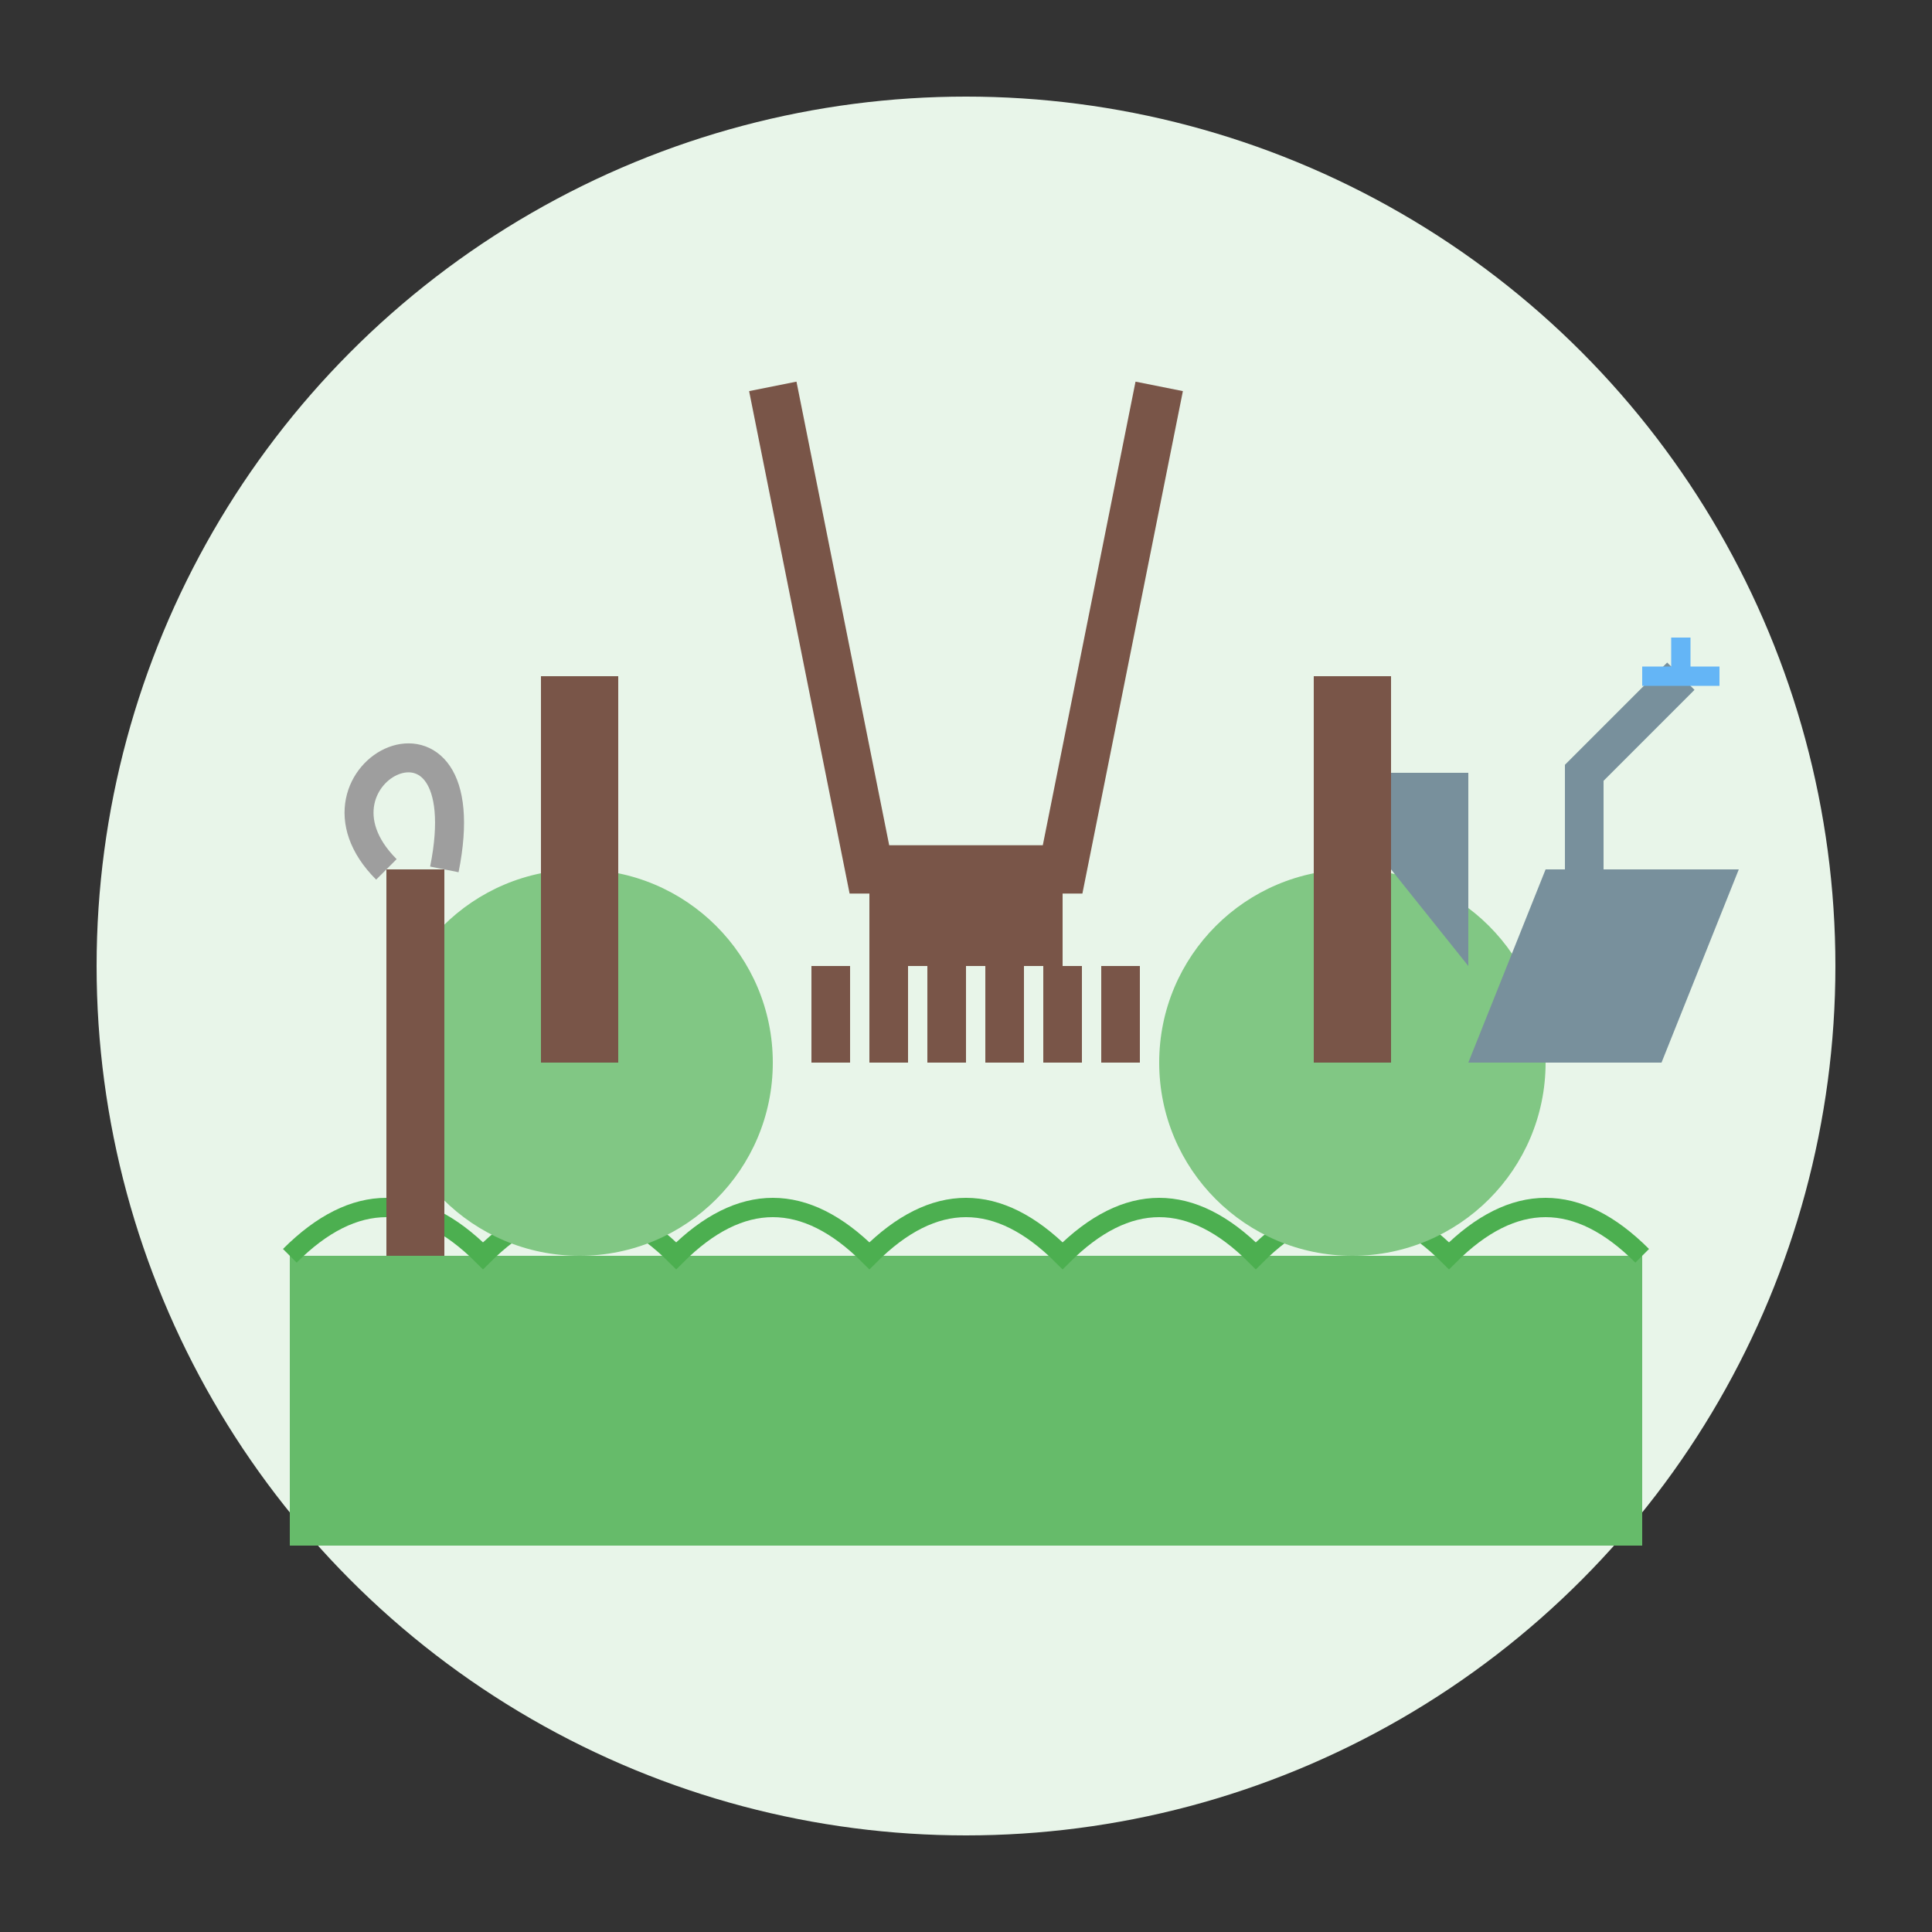 <svg xmlns="http://www.w3.org/2000/svg" viewBox="0 0 100 100" width="100" height="100">
  <rect x="0" y="0" width="100" height="100" fill="#333333" stroke="none"/>
  <!-- Garden Maintenance Icon -->
  
  <!-- Background circle -->
  <circle cx="50" cy="50" r="45" fill="#E8F5E9"/>
  
  <!-- Grass/lawn -->
  <rect x="15" y="65" width="70" height="15" fill="#66BB6A"/>
  <path d="M15,65 Q20,60 25,65 Q30,60 35,65 Q40,60 45,65 Q50,60 55,65 Q60,60 65,65 Q70,60 75,65 Q80,60 85,65" fill="none" stroke="#4CAF50" stroke-width="1"/>
  
  <!-- Garden plants -->
  <circle cx="30" cy="55" r="10" fill="#81C784"/> <!-- Bush -->
  <rect x="28" y="35" width="4" height="20" fill="#795548"/> <!-- Bush stem -->
  
  <circle cx="70" cy="55" r="10" fill="#81C784"/> <!-- Bush -->
  <rect x="68" y="35" width="4" height="20" fill="#795548"/> <!-- Bush stem -->
  
  <!-- Gardening tools -->
  <path d="M40,20 L45,45 L55,45 L60,20" fill="none" stroke="#795548" stroke-width="2.5"/> <!-- Garden rake handle -->
  <path d="M45,45 L55,45 L55,50 L45,50 Z" fill="#795548"/> <!-- Rake connection -->
  <path d="M43,50 L43,55 M46,50 L46,55 M49,50 L49,55 M52,50 L52,55 M55,50 L55,55 M58,50 L58,55" stroke="#795548" stroke-width="2"/> <!-- Rake tines -->
  
  <rect x="20" y="45" width="3" height="20" fill="#795548"/> <!-- Secateurs handle -->
  <path d="M20,45 C15,40 25,35 23,45" fill="none" stroke="#9E9E9E" stroke-width="1.5"/> <!-- Secateurs blade -->
  
  <!-- Watering can -->
  <path d="M80,45 L90,45 L86,55 L76,55 Z" fill="#78909C"/> <!-- Watering can body -->
  <path d="M76,50 L72,45 L72,40 L76,40 L76,50" fill="#78909C"/> <!-- Watering can handle -->
  <path d="M82,45 L82,40 L87,35" fill="none" stroke="#78909C" stroke-width="2"/> <!-- Watering can spout -->
  <path d="M87,35 L87,33 M87,35 L85,35 M87,35 L89,35" stroke="#64B5F6" stroke-width="1"/> <!-- Water drops -->
</svg>
